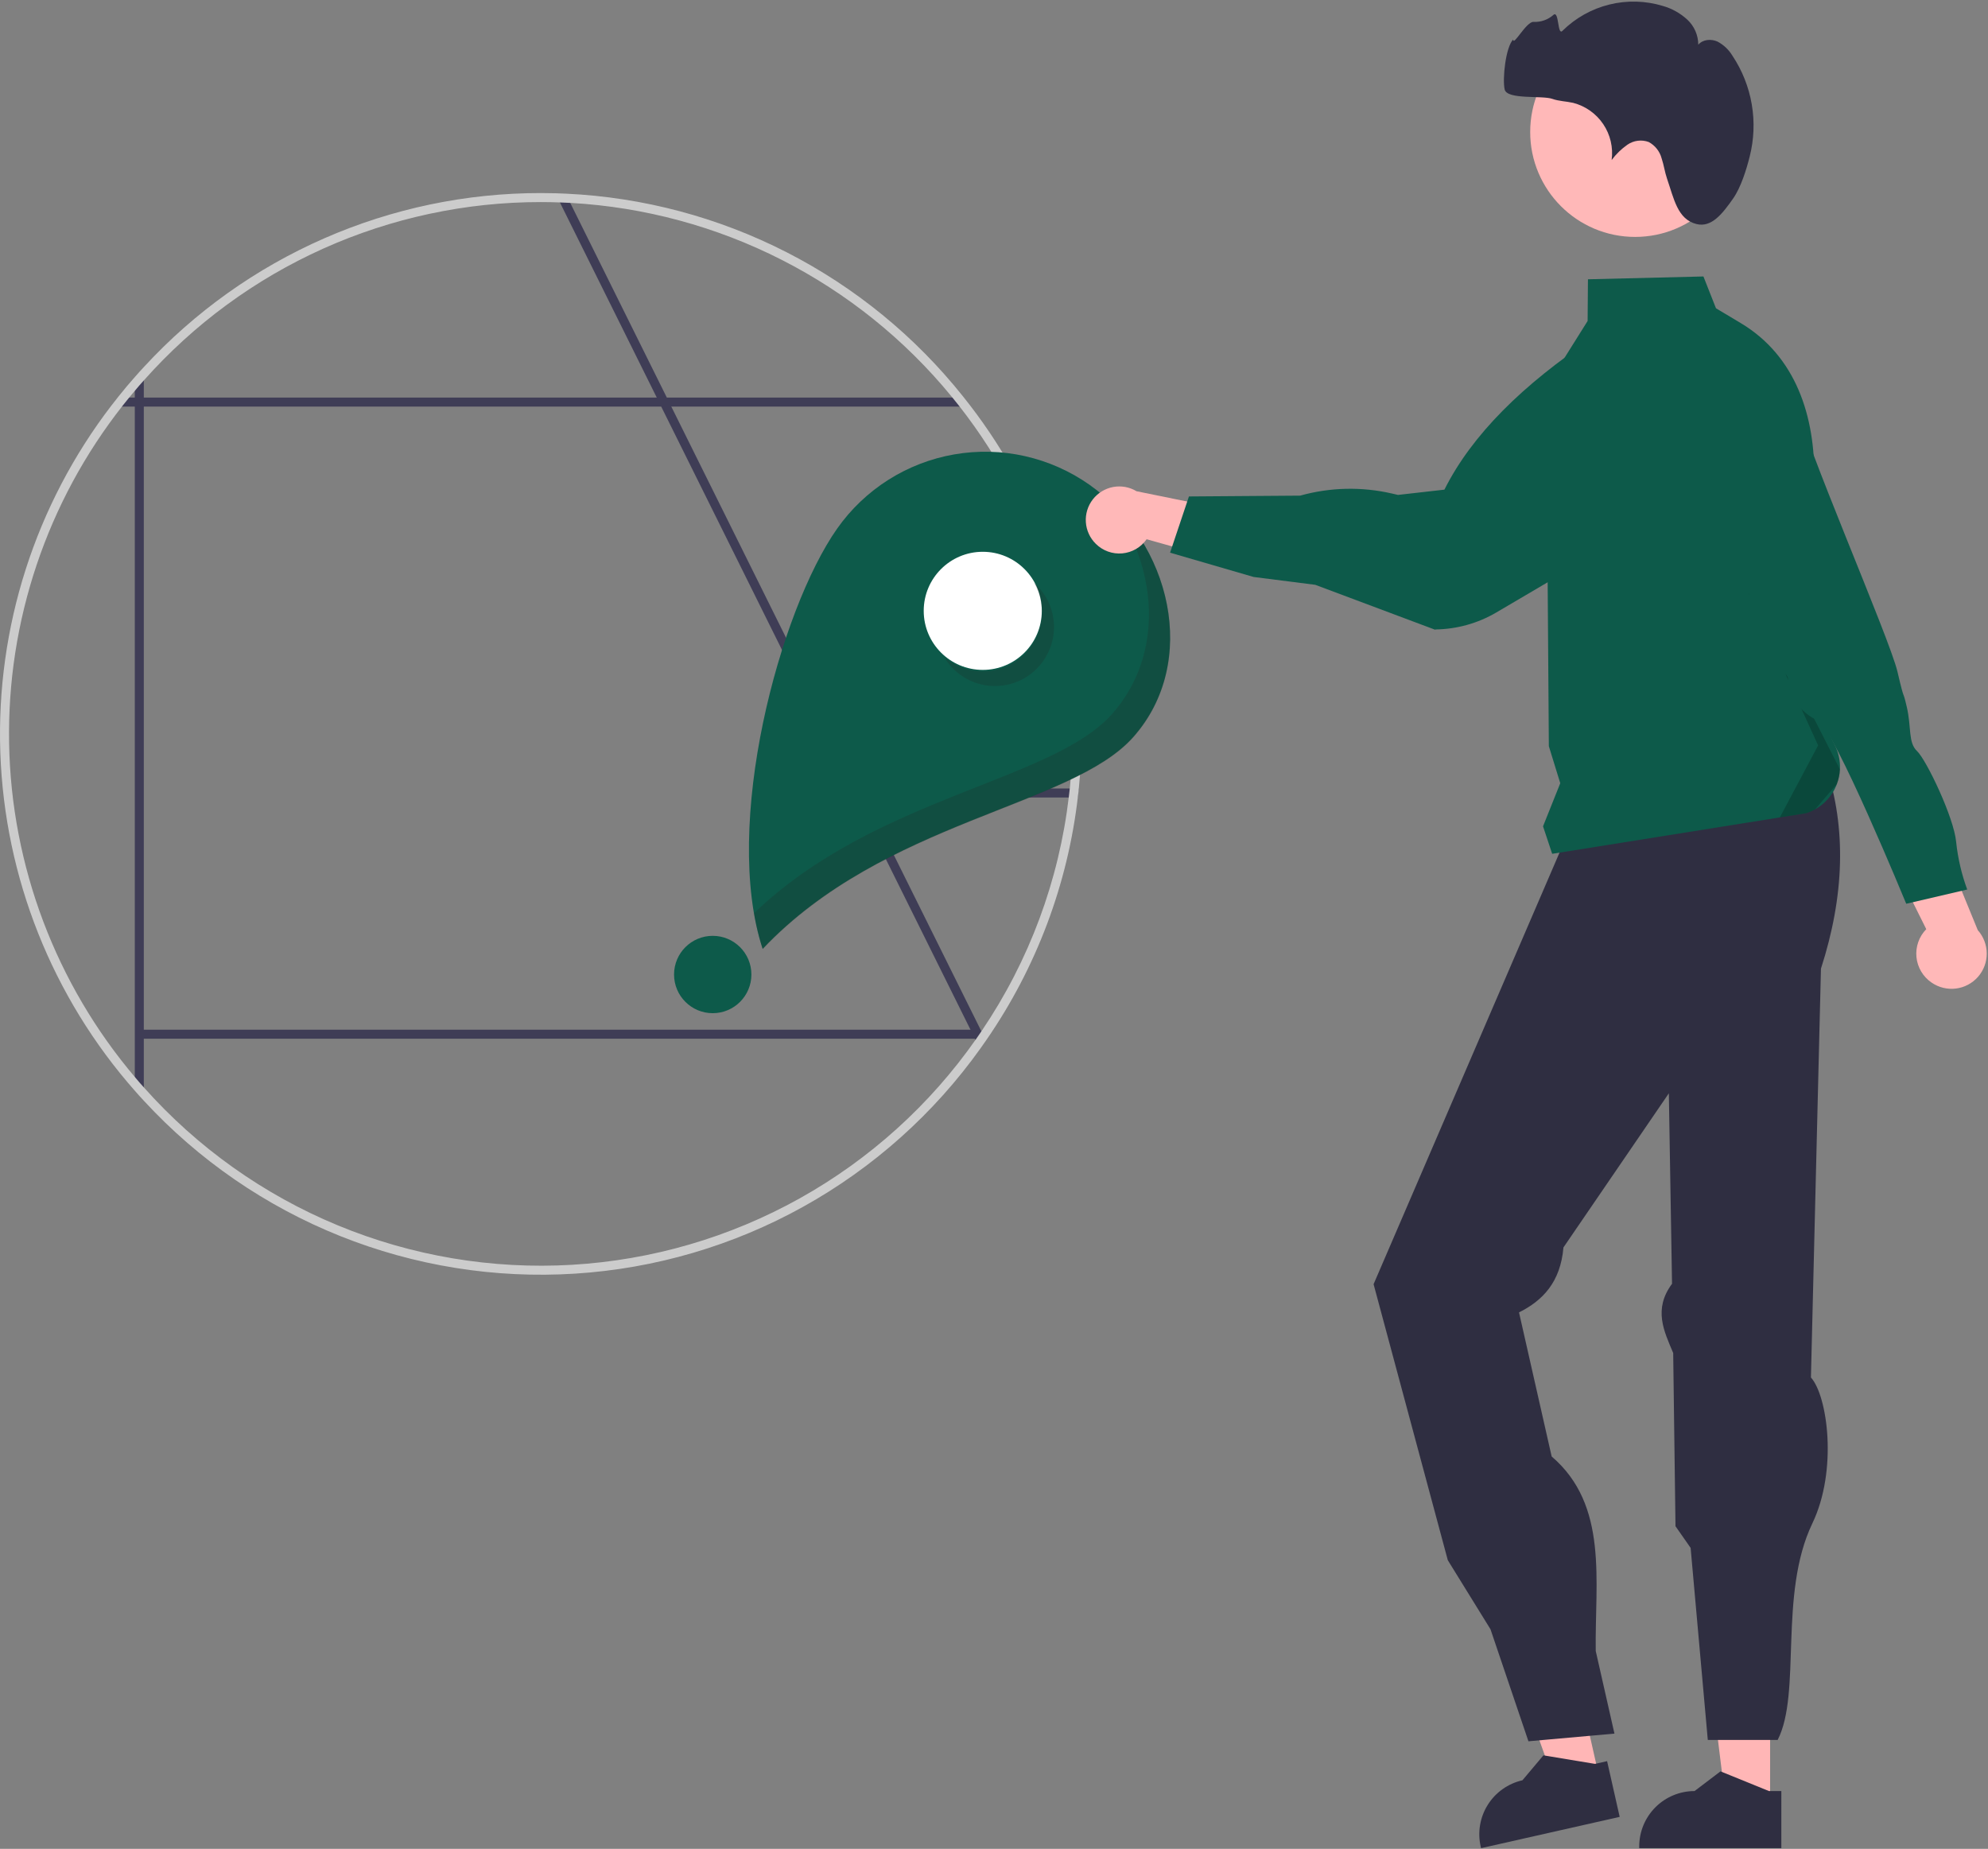 <svg width="585" height="544" viewBox="0 0 585 544" fill="none" xmlns="http://www.w3.org/2000/svg">
<rect x="0" y="0" width="585" height="544" fill="#808080" stroke="none"/>
<path d="M289.149 305.308C288.579 306.144 287.08 307.138 286.496 307.96L287.119 306.071L286.907 305.633L285.581 302.981L251.818 234.938L251.805 234.925L194.569 119.631V119.618L193.256 116.979V116.966L164.93 59.903L163.591 57.197C164.598 57.224 165.606 57.264 166.614 57.317L167.967 60.035L196.214 116.966L196.227 116.979L197.54 119.618V119.631L253.316 231.994V232.007L254.629 234.646V234.659L288.392 302.65L288.843 303.565L289.149 305.308Z" fill="#3F3D56"/>
<path d="M285.382 119.631H32.702C33.379 118.743 34.068 117.854 34.784 116.979H283.3C284.016 117.854 284.705 118.743 285.382 119.631Z" fill="#3F3D56"/>
<path d="M317.395 232.007C317.316 232.896 317.223 233.784 317.103 234.66H252.375V232.007H317.395Z" fill="#3F3D56"/>
<path d="M42.317 108.24V321.64C41.402 320.672 40.526 319.69 39.665 318.709V111.17C40.526 110.189 41.402 109.208 42.317 108.24Z" fill="#3F3D56"/>
<path d="M287.733 302.98H40.991V305.632H287.733V302.98Z" fill="#3F3D56"/>
<path d="M287.518 305.308H287.823V304.871C287.73 305.023 287.628 305.169 287.518 305.308ZM285.475 119.306C284.799 118.417 284.11 117.529 283.394 116.654C269.308 98.981 251.613 84.517 231.49 74.228C211.368 63.939 189.282 58.063 166.708 56.991C165.7 56.938 164.692 56.898 163.684 56.872C162.172 56.832 160.66 56.806 159.136 56.806C137.203 56.794 115.507 61.33 95.416 70.126C75.326 78.923 57.277 91.79 42.41 107.915C41.495 108.883 40.62 109.864 39.758 110.845C38.074 112.742 36.447 114.678 34.877 116.654C34.161 117.529 33.472 118.417 32.796 119.306C10.385 148.522 -1.175 184.62 0.095 221.42C1.365 258.22 15.386 293.434 39.758 321.036C40.62 322.017 41.495 322.999 42.41 323.967C58.436 341.323 78.13 354.887 100.059 363.674C121.987 372.46 145.599 376.248 169.175 374.76C192.752 373.273 215.7 366.548 236.351 355.075C257.001 343.603 274.834 327.67 288.552 308.438C289.136 307.616 289.719 306.793 290.289 305.958C304.996 284.651 314.236 260.054 317.196 234.334C317.316 233.459 317.409 232.57 317.488 231.682C318.005 226.51 318.266 221.263 318.27 215.941C318.311 180.991 306.779 147.012 285.475 119.306ZM314.531 234.334C311.644 259.022 302.866 282.654 288.936 303.239C288.578 303.783 288.207 304.327 287.823 304.871C287.73 305.023 287.628 305.169 287.518 305.308C287.425 305.454 287.319 305.6 287.213 305.746C273.685 325.074 255.957 341.09 235.358 352.591C214.76 364.093 191.824 370.782 168.272 372.158C144.72 373.533 121.162 369.559 99.365 360.533C77.567 351.507 58.096 337.664 42.41 320.041C41.495 319.034 40.607 318.026 39.758 316.991C16.439 289.517 3.339 254.824 2.679 218.795C2.019 182.765 13.84 147.615 36.137 119.306C36.841 118.417 37.543 117.529 38.272 116.654C38.75 116.057 39.24 115.473 39.758 114.89C40.607 113.856 41.495 112.848 42.41 111.84C57.06 95.356 75.037 82.165 95.157 73.136C115.277 64.106 137.082 59.445 159.135 59.458C161.112 59.458 163.074 59.498 165.023 59.577C166.045 59.604 167.053 59.657 168.06 59.71C189.642 60.944 210.734 66.641 230.001 76.443C249.269 86.244 266.293 99.936 279.999 116.654C280.728 117.529 281.431 118.417 282.133 119.306C307.157 151.126 318.878 191.403 314.836 231.682C314.743 232.57 314.65 233.459 314.531 234.334ZM287.518 305.308H287.823V304.871C287.73 305.023 287.628 305.169 287.518 305.308Z" fill="#CCCCCC"/>
<path d="M320.593 142.634C314.873 138.606 308.415 135.743 301.589 134.211C294.763 132.678 287.702 132.505 280.809 133.701C273.915 134.897 267.325 137.44 261.415 141.183C255.504 144.926 250.388 149.797 246.36 155.517C229.419 179.573 212.419 242.655 224.419 279.199C260.212 241.392 315.2 237.463 333.476 216.867C353.005 194.859 344.649 159.575 320.593 142.634Z" fill="#0D5A4A"/>
<path d="M289.193 197.108C298.789 197.108 306.568 189.329 306.568 179.733C306.568 170.137 298.789 162.358 289.193 162.358C279.597 162.358 271.818 170.137 271.818 179.733C271.818 189.329 279.597 197.108 289.193 197.108Z" fill="white"/>
<path d="M209.731 298.121C216.016 298.121 221.111 293.026 221.111 286.741C221.111 280.456 216.016 275.361 209.731 275.361C203.446 275.361 198.351 280.456 198.351 286.741C198.351 293.026 203.446 298.121 209.731 298.121Z" fill="#0D5A4A"/>
<path opacity="0.2" d="M307.782 175.724C308.933 177.695 309.684 179.872 309.993 182.133C310.301 184.394 310.162 186.693 309.582 188.9C309.003 191.107 307.994 193.178 306.614 194.994C305.234 196.811 303.509 198.339 301.539 199.489C299.568 200.64 297.391 201.391 295.13 201.7C292.869 202.008 290.57 201.869 288.363 201.289C286.156 200.709 284.085 199.701 282.269 198.321C280.452 196.94 278.924 195.216 277.774 193.246C280.875 195.966 284.844 197.494 288.969 197.557C293.094 197.619 297.106 196.211 300.288 193.585C303.47 190.959 305.614 187.286 306.335 183.224C307.057 179.162 306.309 174.976 304.226 171.415C305.636 172.65 306.837 174.105 307.782 175.724Z" fill="#231F20"/>
<path opacity="0.2" d="M333.508 216.949C315.232 237.545 260.244 241.474 224.452 279.281C223.334 275.823 222.475 272.288 221.879 268.703C257.654 234.333 309.581 229.99 327.239 210.09C343.043 192.279 340.583 165.775 326.319 147.333C345.881 165.466 351.404 196.781 333.508 216.949Z" fill="#231F20"/>
<path d="M520.879 531.234H507.91L501.74 481.209H520.882L520.879 531.234Z" fill="#FFB6B6"/>
<path d="M524.187 543.806L482.368 543.805V543.276C482.368 538.959 484.083 534.819 487.136 531.766C490.188 528.714 494.328 526.999 498.645 526.999H498.646L506.285 521.204L520.537 527L524.188 527L524.187 543.806Z" fill="#2F2E41"/>
<path d="M470.62 523.061L457.969 525.918L440.931 478.48L459.603 474.265L470.62 523.061Z" fill="#FFB6B6"/>
<path d="M476.616 534.596L435.824 543.806L435.707 543.29C434.757 539.08 435.518 534.664 437.823 531.014C440.128 527.364 443.788 524.779 447.999 523.828L448 523.828L454.175 516.492L469.354 519.006L472.914 518.202L476.616 534.596Z" fill="#2F2E41"/>
<path d="M537.306 225.407C543.386 243.747 542.743 263.653 535.844 285.019L532.895 405.312C537.771 410.678 540.83 432.558 533.319 448.225C523.29 469.146 530.199 498.077 523.109 511.957H502.545L497.491 455.449L493.04 449.076L492.363 398.108C489.632 391.641 486.467 385.228 492.022 377.736L491.874 368.883L491.084 321.692L460.071 367.043C459.189 377.307 453.943 382.685 446.996 386.161L456.601 428.553C473.4 442.932 469.292 465.185 469.569 485.786L475.077 510.096L449.767 512.358L438.598 479.391L426.04 459.077L404.199 377.861L419.431 342.51L425.656 328.062L460.421 247.374L537.306 225.407Z" fill="#2F2E41"/>
<path d="M322.444 160.001C323.458 161.014 324.681 161.791 326.028 162.279C327.375 162.768 328.813 162.955 330.24 162.827C331.667 162.7 333.049 162.261 334.288 161.541C335.527 160.822 336.593 159.84 337.412 158.664L370.939 168.088L365.436 150.848L334.442 144.541C332.375 143.297 329.924 142.855 327.553 143.297C325.181 143.74 323.055 145.037 321.576 146.942C320.097 148.848 319.369 151.23 319.529 153.637C319.689 156.044 320.726 158.308 322.444 160.001Z" fill="#FFB8B8"/>
<path d="M349.865 146.076L382.59 145.836C391.415 143.369 400.719 143.159 409.647 145.224L411.384 145.625L425.04 144.076C433.183 127.801 448.29 113.087 468.572 99.532C471.63 97.067 475.176 95.278 478.976 94.282C482.775 93.286 486.743 93.106 490.617 93.754C494.491 94.402 498.184 95.864 501.453 98.042C504.722 100.22 507.492 103.066 509.582 106.392C513.355 112.414 514.683 119.65 513.294 126.618C511.906 133.587 507.906 139.761 502.114 143.877L440.314 180.212C434.892 183.4 428.733 185.121 422.443 185.207L422.294 185.285L387.04 172.076L368.905 169.769L344.315 162.622L349.865 146.076Z" fill="#0D5A4A"/>
<path d="M481.158 69.711C498.21 69.711 512.034 55.887 512.034 38.835C512.034 21.783 498.21 7.959 481.158 7.959C464.106 7.959 450.283 21.783 450.283 38.835C450.283 55.887 464.106 69.711 481.158 69.711Z" fill="#FFB8B8"/>
<path d="M509.993 58.417C512.281 55.152 513.904 49.922 514.863 46.1C516.146 41.067 516.357 35.82 515.482 30.701C514.607 25.581 512.667 20.702 509.786 16.38C508.723 14.619 507.2 13.181 505.38 12.222C503.512 11.388 501.048 11.586 499.746 13.164C499.742 11.78 499.455 10.411 498.901 9.142C498.347 7.873 497.539 6.73 496.527 5.786C494.486 3.907 492.036 2.529 489.37 1.762C484.235 0.196 478.771 0.05 473.559 1.339C468.347 2.627 463.581 5.303 459.767 9.082C458.277 10.598 458.808 3.022 457.154 4.357C455.551 5.79 453.451 6.539 451.303 6.444C449.189 6.219 445.301 13.751 445.279 11.626C443.055 13.854 442.075 23.251 442.771 26.321C443.467 29.391 453.815 28.035 456.782 29.087C458.747 29.784 460.882 29.807 462.917 30.261C466.536 31.196 469.687 33.424 471.776 36.523C473.865 39.623 474.746 43.38 474.254 47.085C475.556 45.334 477.133 43.805 478.922 42.557C479.824 41.941 480.86 41.549 481.943 41.413C483.027 41.278 484.127 41.404 485.153 41.779C486.078 42.276 486.893 42.956 487.546 43.779C488.199 44.602 488.677 45.549 488.95 46.564C489.624 48.549 489.885 50.656 490.571 52.637C492.585 58.449 493.624 64.551 499.238 65.929C503.668 67.016 506.868 62.875 509.993 58.417Z" fill="#2F2E41"/>
<path d="M539.941 219.287L536.551 212.507C532.401 186.797 528.301 162.817 533.871 141.247C534.221 122.417 528.401 104.727 512.241 95.067L504.951 90.707L501.261 81.347L467.281 82.177L467.181 94.447L455.011 113.857V113.937L455.771 219.557L459.131 230.457L454.061 243.137L456.751 251.227L523.741 240.517L531.531 239.267C532.43 238.979 533.298 238.6 534.121 238.137C536.916 236.584 539.107 234.136 540.341 231.187C540.411 231.017 540.471 230.857 540.531 230.687C541.056 229.31 541.36 227.859 541.431 226.387C541.552 223.931 541.039 221.486 539.941 219.287Z" fill="#0D5A4A"/>
<path opacity="0.2" d="M541.43 226.387C541.36 227.859 541.056 229.31 540.53 230.687L534.12 238.137C533.297 238.6 532.43 238.979 531.53 239.267L523.74 240.517L535.01 219.327L510.24 165.097L541.43 226.387Z" fill="black"/>
<path d="M568.39 289.111C567.147 288.263 566.104 287.153 565.336 285.858C564.568 284.563 564.093 283.116 563.945 281.618C563.796 280.12 563.978 278.608 564.478 277.188C564.977 275.768 565.782 274.475 566.835 273.399L550.531 240.642L569.406 242.94L581.995 273.695C583.684 275.584 584.622 278.027 584.63 280.562C584.638 283.096 583.717 285.545 582.04 287.445C580.363 289.346 578.047 290.565 575.532 290.872C573.016 291.179 570.475 290.552 568.39 289.111Z" fill="#FFB8B8"/>
<path d="M502.297 176.402L514.665 174.694C514.665 174.694 515.859 193.34 521.775 196.166C527.691 198.992 525.697 199.458 526.394 202.449C527.092 205.441 530.249 209.961 534.935 212.023C539.622 214.084 560.938 265.919 560.938 265.919L578.888 261.733C577.227 257.233 576.133 252.543 575.632 247.772C575.001 240.56 566.827 223.54 564.135 221.014C561.443 218.488 562.507 214.034 561.112 208.051C559.717 202.068 560.685 207.615 558.36 197.644C556.034 187.672 529.891 127.911 528.795 118.703C527.7 109.496 514.87 104.077 514.87 104.077L504.899 106.402L502.297 176.402Z" fill="#0D5A4A"/>
</svg>
